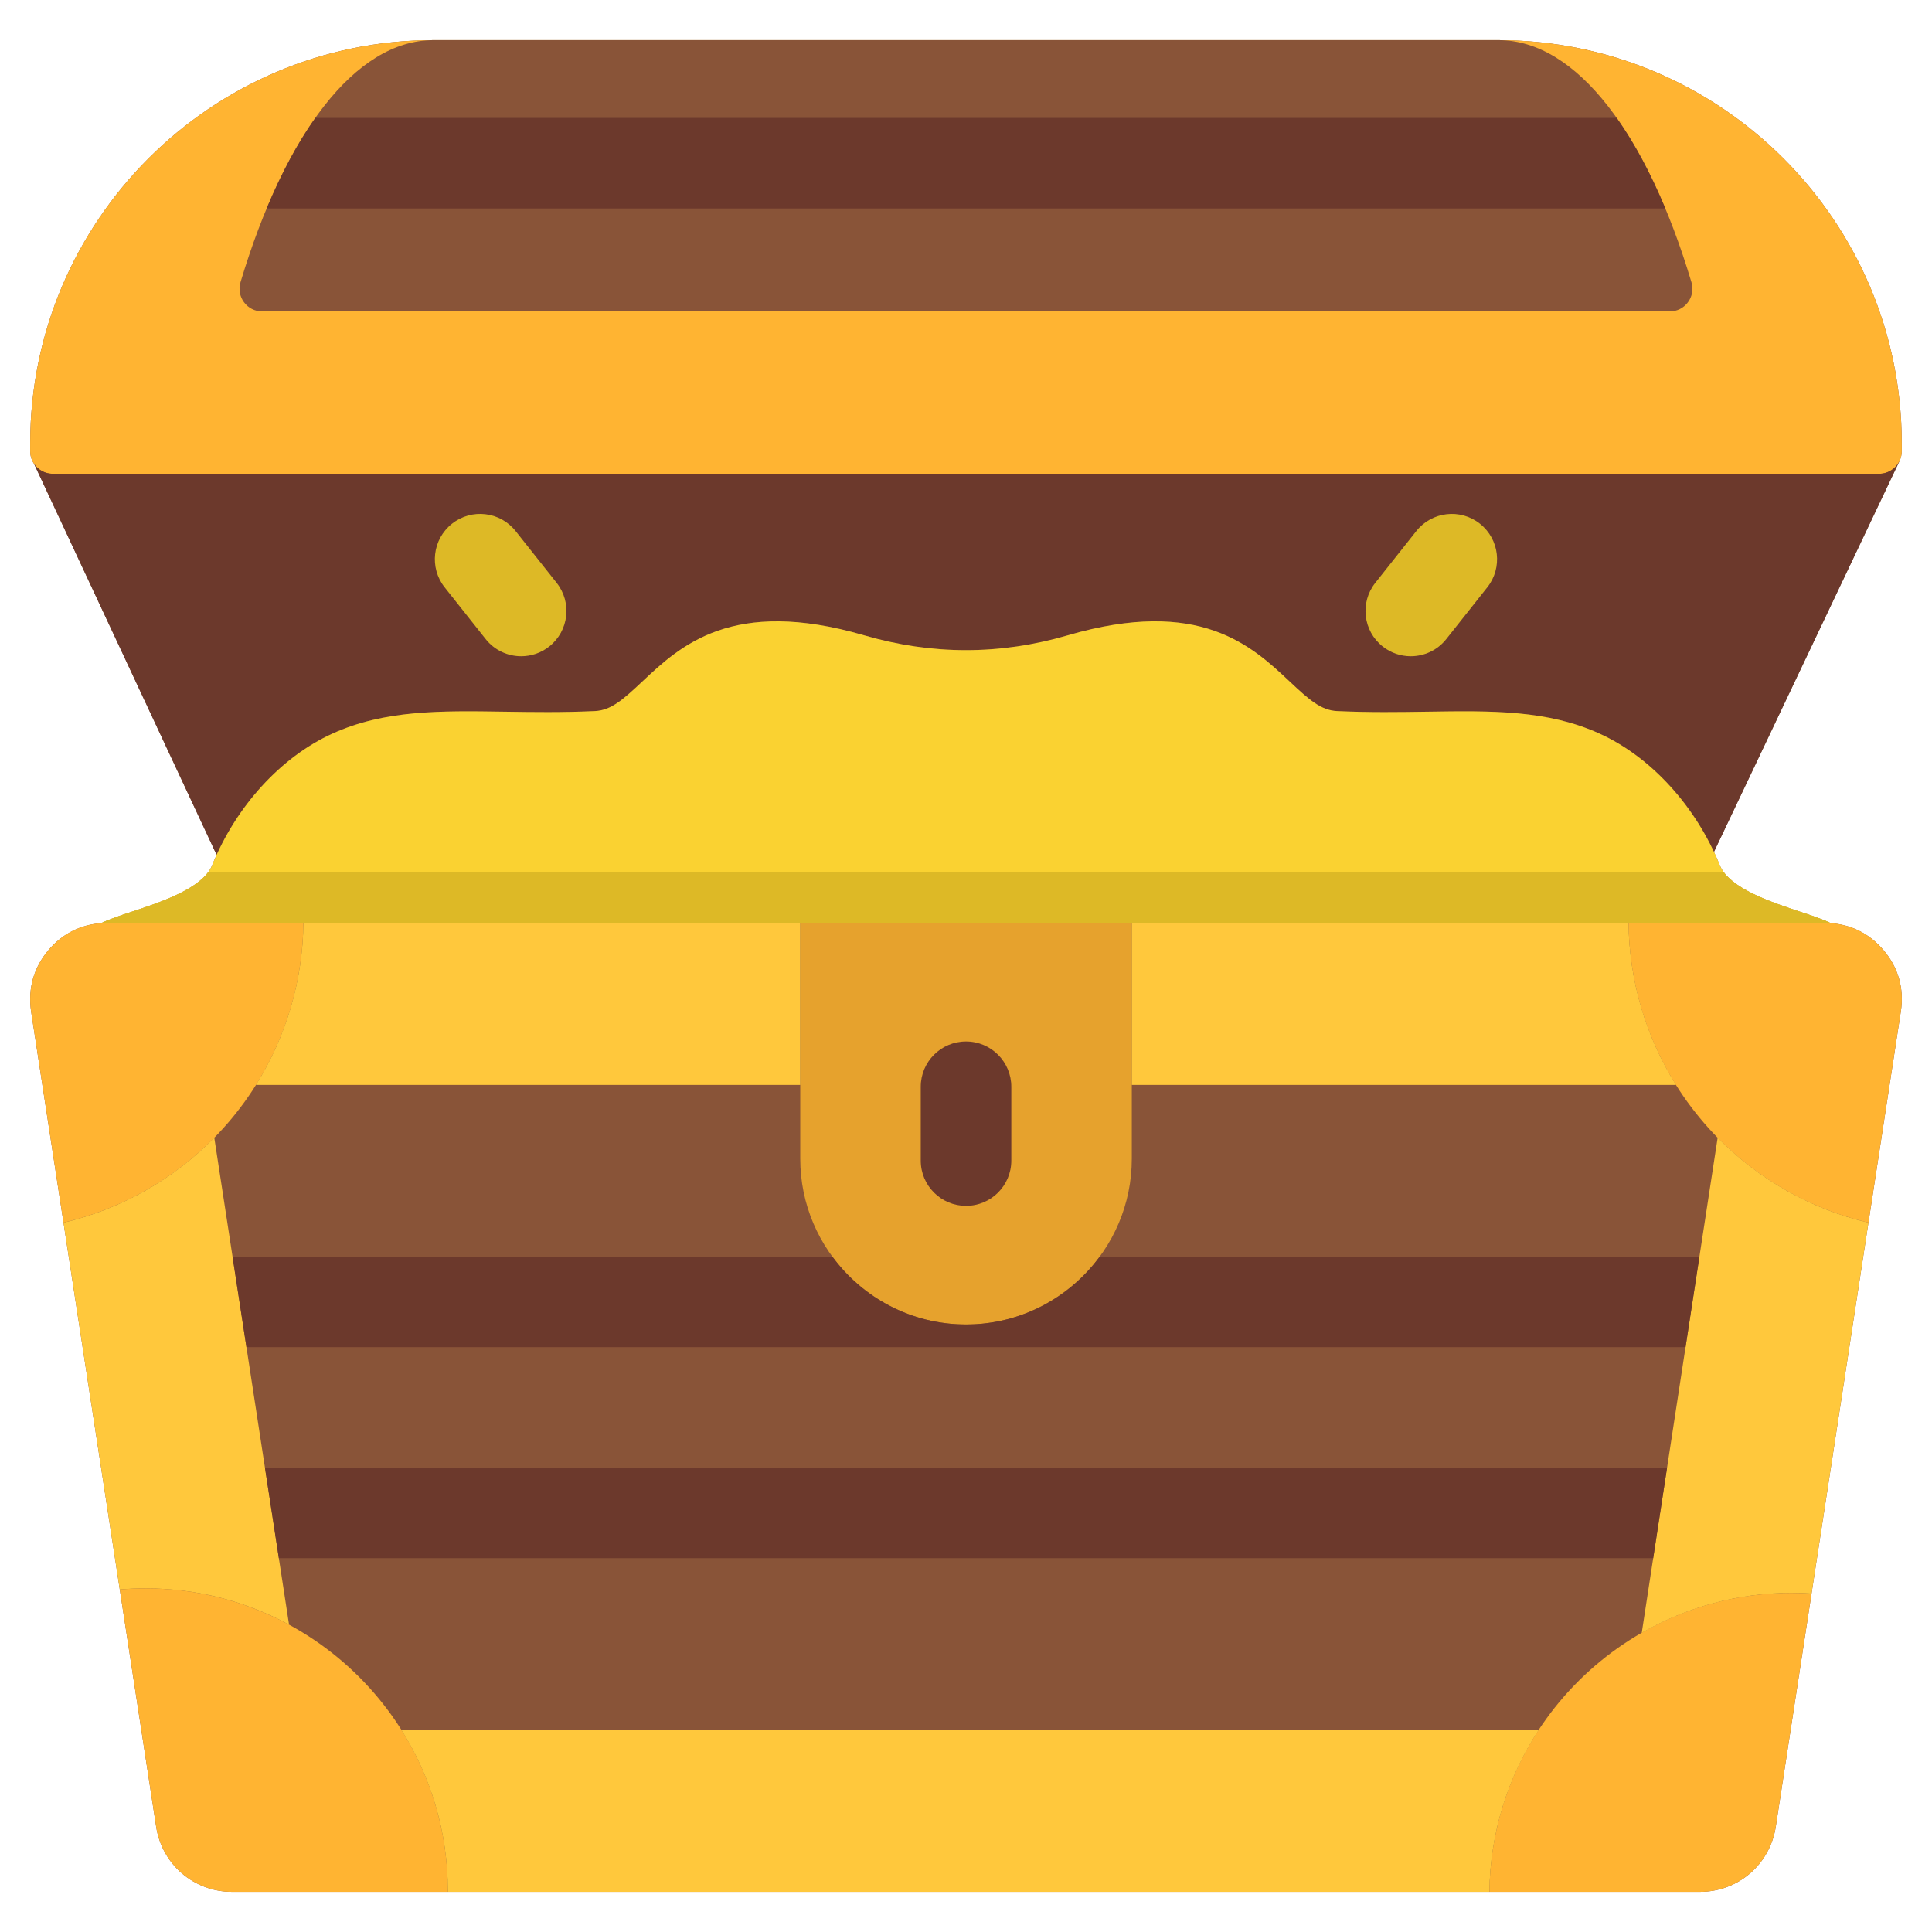 <svg id="Layer_1" viewBox="0 0 512 512" xmlns="http://www.w3.org/2000/svg" data-name="Layer 1"><path d="m499.051 251.686c-3.631-4.232-8.398-6.638-13.857-7.029-2.209-1.069-4.977-1.989-8.324-3.095-7.422-2.452-18.639-6.158-21.076-12.193-.491-1.218-1.027-2.413-1.584-3.597l49.195-103.637-.005-.002c.371-.78.585-1.649.585-2.571v-2.034c0-58.939-47.95-106.891-106.89-106.891h-282.206c-58.94-.001-106.891 47.95-106.891 106.89v2.034c0 1.244.379 2.4 1.028 3.358l48.381 103.618c-.425.933-.832 1.875-1.216 2.828-2.438 6.038-13.655 9.744-21.078 12.196-3.347 1.105-6.115 2.026-8.324 3.095-5.459.392-10.226 2.797-13.857 7.028-3.971 4.626-5.595 10.272-4.691 16.357l33.137 216.023c1.529 10.023 10 17.298 20.144 17.298h388.97c10.13 0 18.59-7.277 20.115-17.298l33.134-216.013c.944-6.082-.684-11.75-4.689-16.367z" fill="#895438"/><path d="m397.096 10.636h-282.207c-58.94 0-106.891 47.951-106.891 106.891v2.034c0 3.313 2.687 6 6 6h483.987c3.313 0 6-2.687 6-6v-2.034c0-58.939-47.95-106.891-106.89-106.891z" fill="#ffb432"/><path d="m397.096 10.636h-282.208c-20.881 0-39.48 25.281-51.153 64.156-1.157 3.852 1.727 7.738 5.749 7.738h373.022c4.021 0 6.904-3.883 5.75-7.735-11.652-38.877-30.277-64.159-51.159-64.159z" fill="#895438"/><path d="m497.986 125.561h-483.988c-2.069 0-3.894-1.048-4.972-2.642l48.381 103.618c6.559-14.397 17.839-26.27 30.637-32.097 13.866-6.316 28.598-6.09 45.656-5.834 7.547.115 15.352.233 23.959-.163 4.249-.2 7.379-2.958 12.544-7.814 10.068-9.466 23.855-22.427 58.79-12.271q27.011 7.879 53.991.002c34.952-10.166 48.744 2.807 58.817 12.277 5.16 4.852 8.286 7.606 12.528 7.807 8.612.396 16.422.278 23.974.163 17.062-.258 31.794-.482 45.641 5.836 12.555 5.701 23.652 17.259 30.266 31.329l49.195-103.637-.005-.002c-.964 2.025-3.023 3.429-5.415 3.429z" fill="#6c392c"/><path d="m212.074 244.593v62.477c0 24.225 19.708 43.933 43.933 43.933s43.932-19.708 43.932-43.933v-62.477h-87.864z" fill="#e6a22d"/><path d="m70.669 55.245h370.659c-3.865-9.279-8.197-17.358-12.897-24h-344.866c-4.698 6.642-9.029 14.721-12.896 24z" fill="#6c392c"/><path d="m495.157 324.012c-16.793-3.945-32.044-13.119-43.458-26.284-12.793-14.756-19.909-33.596-20.116-53.135h52.016c6.128 0 11.472 2.452 15.453 7.093 4.006 4.617 5.634 10.285 4.689 16.367l-8.583 55.959zm-20.36 98.12c-43.878 0-79.612 35.464-80.084 79.231h55.779c10.13 0 18.59-7.277 20.115-17.298l9.473-61.757c-1.739-.109-3.499-.176-5.282-.176zm-414.512-124.404c12.793-14.756 19.909-33.596 20.116-53.135h-52.015c-6.128 0-11.472 2.452-15.453 7.092-3.971 4.626-5.595 10.272-4.691 16.357l8.585 55.97c16.793-3.945 32.043-13.119 43.458-26.285zm58.389 203.312c0-44.17-35.936-80.105-80.105-80.105-2.312 0-4.592.103-6.83.289l9.64 62.843c1.529 10.023 10 17.298 20.144 17.298h57.216l-.063-.324z" fill="#ffb432"/><path d="m138.12 173.912c-3.539 0-7.044-1.558-9.413-4.548l-10.871-13.72c-4.116-5.194-3.241-12.741 1.953-16.857 5.191-4.116 12.74-3.243 16.857 1.953l10.871 13.72c4.116 5.194 3.241 12.741-1.953 16.857-2.204 1.747-4.834 2.595-7.444 2.595z" fill="#ddb926"/><path d="m373.865 173.912c-2.61 0-5.239-.848-7.444-2.595-5.194-4.115-6.069-11.663-1.953-16.857l10.87-13.72c4.115-5.194 11.663-6.068 16.857-1.953s6.069 11.663 1.953 16.857l-10.87 13.72c-2.368 2.989-5.874 4.548-9.413 4.548z" fill="#ddb926"/><path d="m256.007 319.564c-6.627 0-12-5.373-12-12v-19.562c0-6.627 5.373-12 12-12s12 5.373 12 12v19.562c0 6.627-5.373 12-12 12z" fill="#6c392c"/><g fill="#ffc83c"><path d="m106.365 458.449c7.785 12.348 12.31 26.947 12.31 42.591l.063.324h275.975c.171-15.822 4.968-30.546 13.075-42.915z"/><path d="m474.797 422.132c1.783 0 3.543.067 5.282.176l15.078-98.296c-15.136-3.556-29.008-11.371-39.958-22.516l-20.118 131.222c11.714-6.721 25.268-10.586 39.716-10.586z"/><path d="m31.739 421.223c2.238-.186 4.519-.289 6.83-.289 13.756 0 26.712 3.488 38.034 9.622l-19.815-129.042-.012-.007c-10.949 11.14-24.817 18.951-39.949 22.506z"/><g><path d="m299.939 287.508h144.225c-8.018-12.803-12.419-27.64-12.581-42.915h-131.644z"/><path d="m212.074 244.593h-131.672c-.162 15.275-4.563 30.112-12.581 42.915h144.254v-42.915z"/></g></g><g fill="#6c392c"><path d="m73.895 412.926h364.22l3.68-24h-371.585z"/><path d="m291.44 333.001c-8.002 10.904-20.901 18.001-35.433 18.001s-27.432-7.097-35.434-18.001h-158.951l3.686 24h381.381l3.679-24h-158.929z"/></g><path d="m28.386 244.593h455.212c.539 0 1.069.026 1.596.063-2.209-1.069-4.977-1.989-8.324-3.095-7.422-2.452-18.639-6.158-21.076-12.193-6.327-15.688-18.238-28.745-31.85-34.926-13.847-6.318-28.579-6.094-45.641-5.836-7.552.115-15.361.233-23.974-.163-4.242-.2-7.368-2.955-12.528-7.807-10.073-9.471-23.865-22.443-58.817-12.277q-26.979 7.879-53.991-.002c-34.935-10.155-48.722 2.806-58.79 12.271-5.165 4.856-8.295 7.614-12.544 7.814-8.607.396-16.412.278-23.959.163-17.059-.256-31.79-.482-45.656 5.834-13.627 6.204-25.535 19.262-31.853 34.925-2.438 6.038-13.655 9.744-21.078 12.196-3.347 1.105-6.115 2.026-8.324 3.095.527-.038 1.057-.063 1.596-.063z" fill="#fad231"/><path d="m35.114 241.562c-3.347 1.105-6.115 2.026-8.324 3.095.527-.038 1.057-.063 1.596-.063h455.212c.539 0 1.069.026 1.596.063-2.209-1.069-4.977-1.989-8.324-3.095-6.688-2.21-16.438-5.444-20.087-10.478h-401.582c-3.651 5.035-13.399 8.269-20.087 10.478z" fill="#ddb926"/></svg>